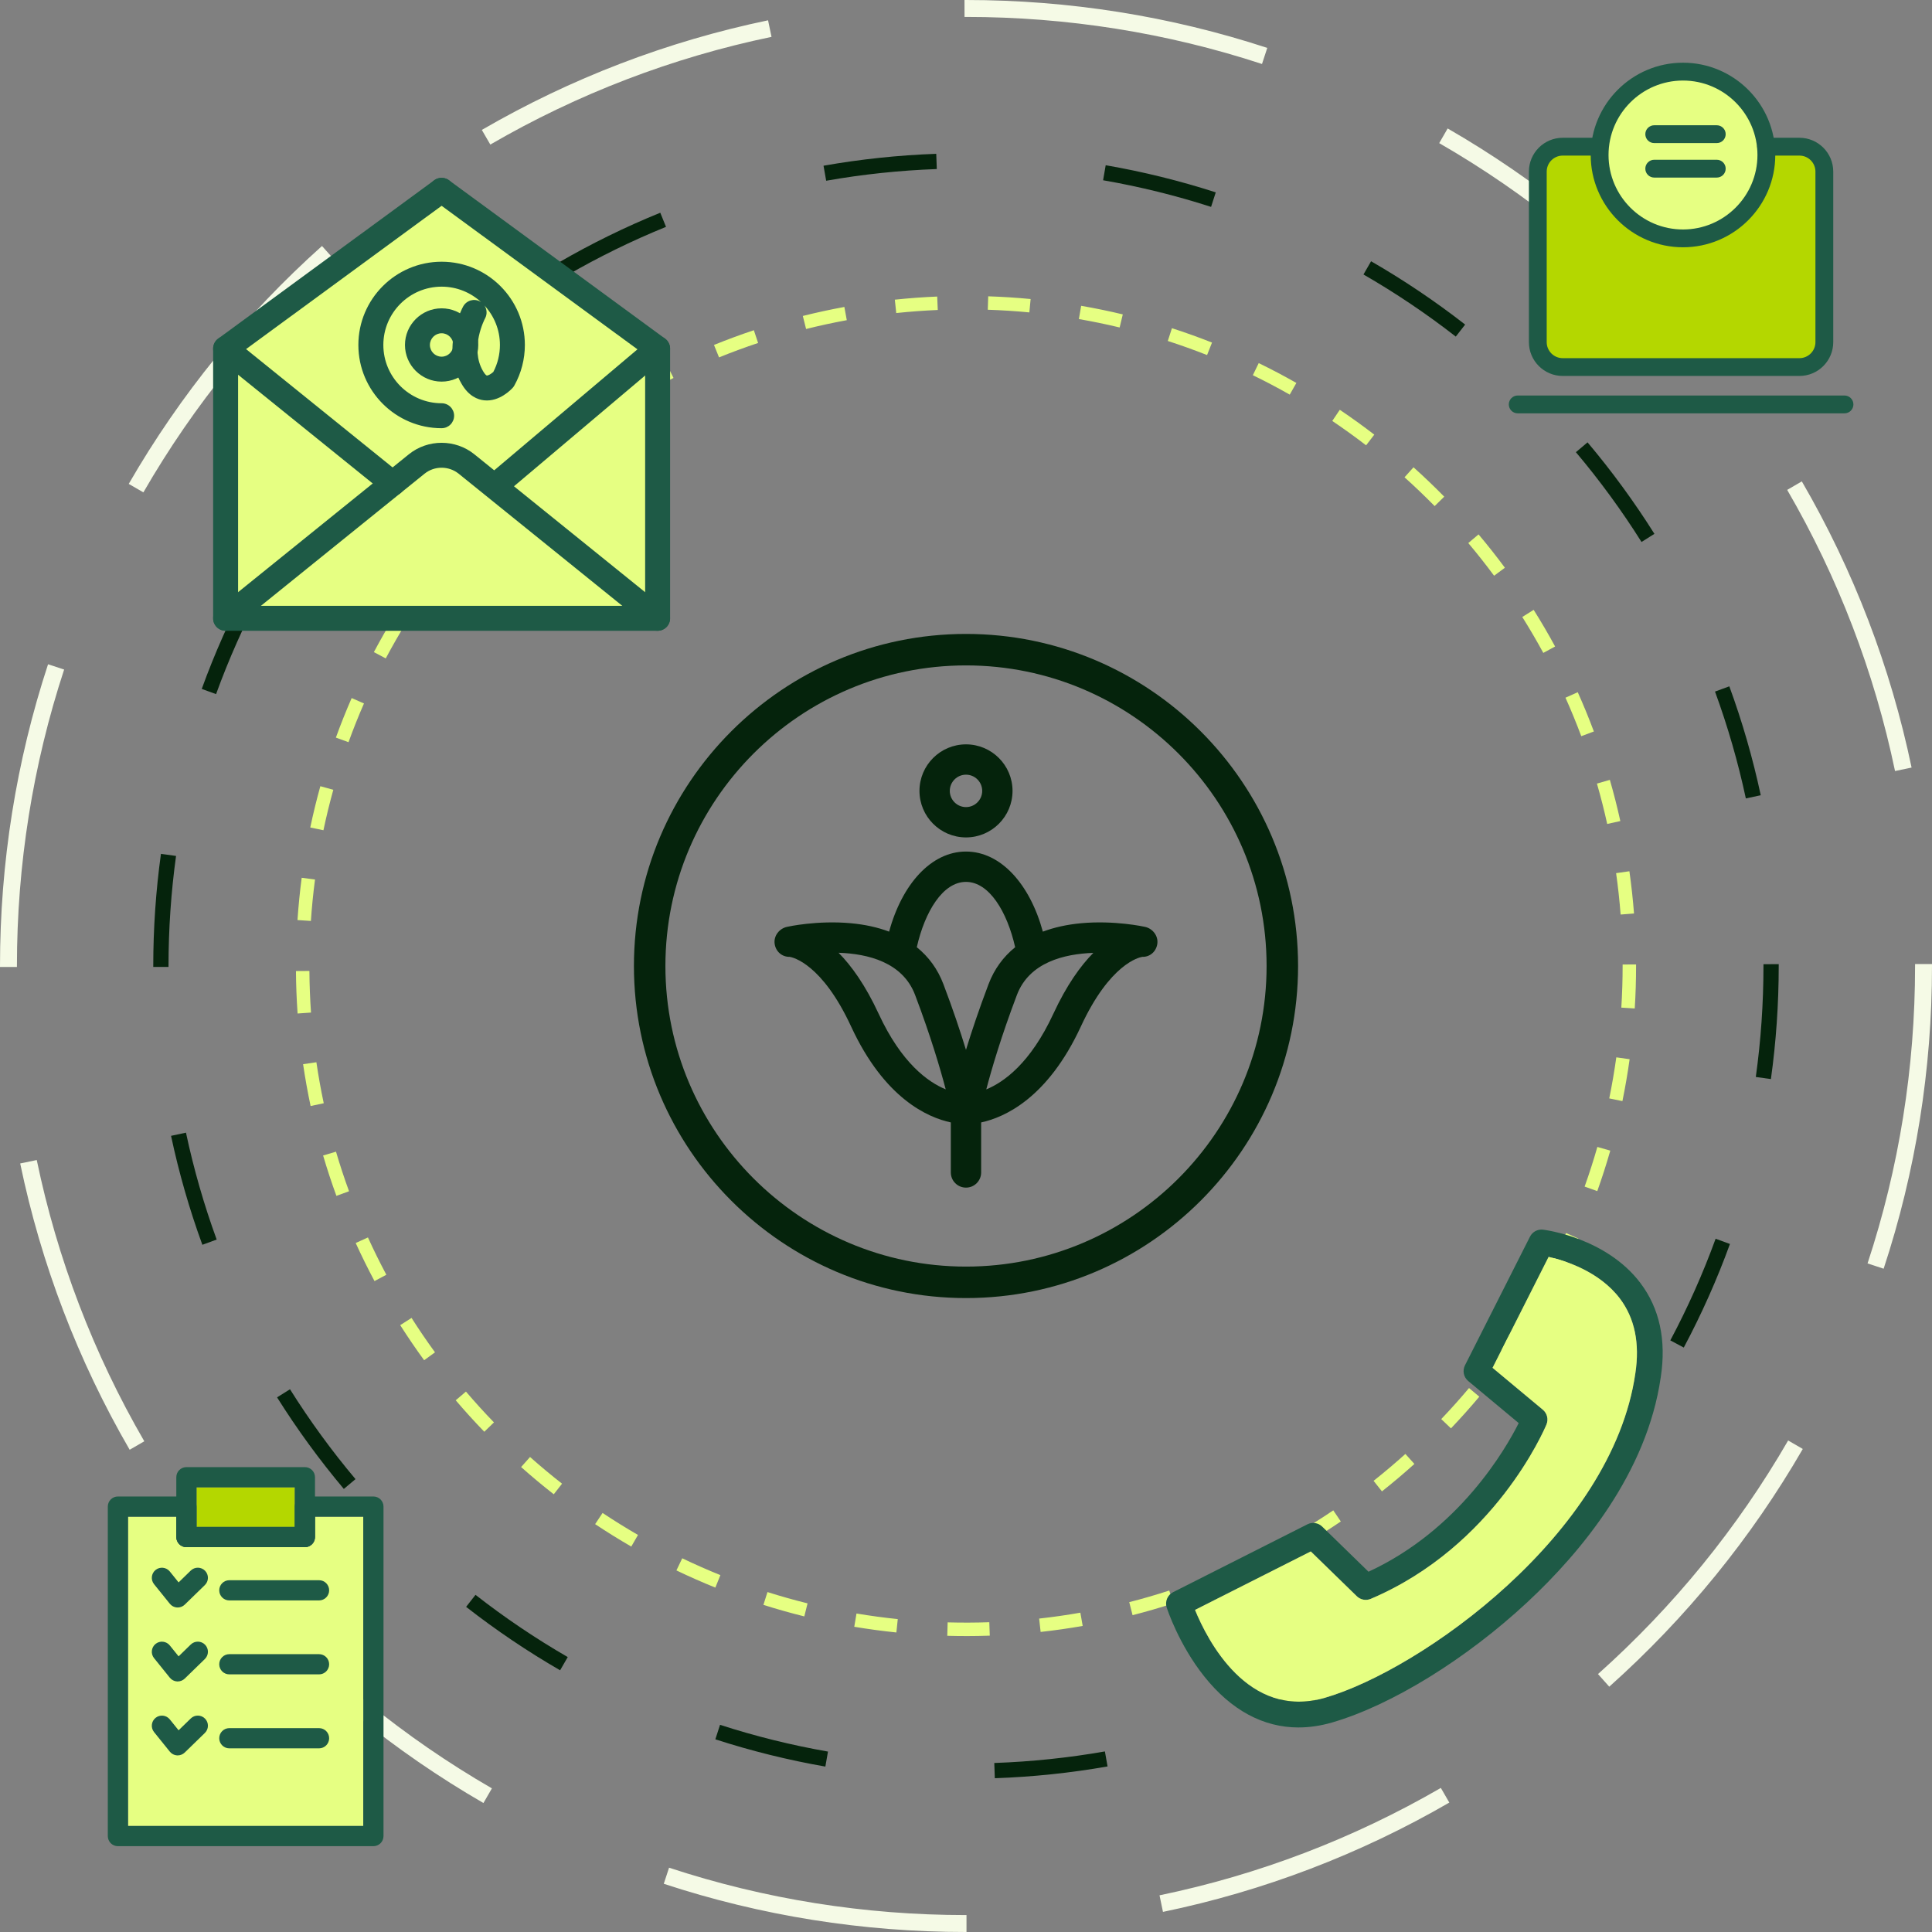 <?xml version="1.0" encoding="UTF-8"?>
<svg id="Layer_2" data-name="Layer 2" xmlns="http://www.w3.org/2000/svg" viewBox="0 0 1051.32 1051.32">
  <rect x="0" y="0" width="1051.32" height="1051.32" fill="#808080" stroke="none"/>
  <defs>
    <style>
      .cls-1 {
        fill: #f5fae6;
      }

      .cls-2 {
        fill: #e6ff82;
      }

      .cls-3 {
        fill: #05230c;
      }

      .cls-4 {
        fill: #1e5a46;
      }

      .cls-5 {
        fill: #b4d700;
      }
    </style>
  </defs>
  <g id="Artwork">
    <g>
      <g id="Primary_Logo_Black" data-name="Primary Logo Black">
        <g>
          <g>
            <path class="cls-3" d="M525.66,455.69c-13.96,0-25.32-11.36-25.32-25.32s11.36-25.32,25.32-25.32,25.32,11.36,25.32,25.32-11.36,25.32-25.32,25.32ZM525.66,421.55c-4.86,0-8.82,3.96-8.82,8.82s3.96,8.82,8.82,8.82,8.82-3.96,8.82-8.82-3.96-8.82-8.82-8.82Z"/>
            <path class="cls-3" d="M623.1,504.37c-.67-.15-16.63-3.65-34.75-1.99-7.72.71-14.68,2.26-20.87,4.58-7.06-25.91-22.94-43.58-41.83-43.58s-34.77,17.66-41.83,43.58c-6.18-2.33-13.14-3.88-20.87-4.58-18.12-1.66-34.07,1.83-34.75,1.99-4.19.94-7.27,4.94-6.67,9.19.58,4.2,3.98,7.2,8.18,7.12,1.65.26,17.6,3.69,33.44,37.93,18.1,39.13,41.66,49.49,54.25,52.17v27.23c0,4.56,3.69,8.25,8.25,8.25s8.25-3.69,8.25-8.25v-27.23c12.58-2.69,36.14-13.04,54.25-52.17,15.84-34.24,31.78-37.67,33.44-37.93,4.18.14,7.6-2.91,8.18-7.12.59-4.25-2.48-8.26-6.67-9.19ZM525.66,479.89c12.59,0,22.38,16.2,26.75,35.55-6.5,5.25-11.39,11.96-14.47,20.08-5.22,13.78-9.25,25.84-12.29,35.77-3.04-9.93-7.06-21.99-12.29-35.77-3.08-8.12-7.96-14.83-14.47-20.08,4.37-19.35,14.17-35.55,26.75-35.55ZM478.14,551.68c-7.25-15.67-14.85-26.18-21.82-33.22,15.91.52,34.88,5.14,41.62,22.91,8.52,22.46,13.77,40.37,16.68,51.41-9.59-3.93-24.05-14.23-36.48-41.1ZM573.18,551.68c-12.45,26.9-26.92,37.19-36.48,41.12,2.9-11.03,8.16-28.95,16.68-51.42,6.71-17.68,25.66-22.32,41.57-22.86-6.96,7.04-14.54,17.54-21.77,33.17Z"/>
          </g>
          <path class="cls-3" d="M525.66,706.36c-99.64,0-180.7-81.06-180.7-180.7s81.06-180.7,180.7-180.7,180.7,81.06,180.7,180.7-81.06,180.7-180.7,180.7ZM525.66,362.09c-90.19,0-163.57,73.38-163.57,163.57s73.38,163.57,163.57,163.57,163.57-73.38,163.57-163.57-73.38-163.57-163.57-163.57Z"/>
        </g>
      </g>
      <g>
        <path class="cls-1" d="M525.93,1051.32h-.3c-56.19,0-111.53-8.83-164.43-26.24l2.88-8.75c51.97,17.11,106.34,25.78,161.58,25.78h.27v9.21ZM632.84,1040.38l-1.87-9.02c53.87-11.16,105.37-30.82,153.08-58.44l4.61,7.97c-48.56,28.11-100.98,48.13-155.82,59.49ZM263.08,981.14c-48.47-28-92.01-63.41-129.41-105.24l6.86-6.14c36.75,41.1,79.53,75.89,127.15,103.4l-4.61,7.97ZM875.7,917.83l-6.13-6.87c41.12-36.73,75.93-79.49,103.47-127.1l7.97,4.61c-28.03,48.46-63.46,91.98-105.31,129.36ZM70.56,788.9c-28.14-48.54-48.18-100.96-59.57-155.79l9.01-1.87c11.19,53.86,30.88,105.36,58.52,153.05l-7.97,4.62ZM1024.99,690.38l-8.74-2.88c17.16-52.05,25.86-106.5,25.86-161.83v-1.07s9.21-.01,9.21-.01v1.09c0,56.31-8.86,111.73-26.32,164.72ZM9.21,526.2H0v-.52c0-56.14,8.8-111.39,26.15-164.21l8.75,2.87c-17.05,51.9-25.69,106.18-25.69,161.33v.54ZM1031.2,419.56c-11.25-53.85-30.99-105.32-58.68-152.98l7.96-4.63c28.19,48.51,48.29,100.91,59.73,155.73l-9.01,1.88ZM78.02,267.92l-7.97-4.6c27.98-48.49,63.36-92.04,105.17-129.46l6.14,6.86c-41.08,36.77-75.85,79.57-103.34,127.21ZM910.42,181.15c-36.79-41.06-79.61-75.81-127.26-103.27l4.6-7.98c48.5,27.95,92.08,63.31,129.52,105.11l-6.86,6.14ZM266.81,78.66l-4.62-7.96c48.53-28.16,100.93-48.23,155.76-59.65l1.88,9.01c-53.86,11.22-105.34,30.93-153.01,58.6ZM686.73,34.82c-51.82-16.99-106.01-25.61-161.07-25.61h-.8s-.02-9.21-.02-9.21h.81c56.05,0,111.2,8.77,163.95,26.07l-2.87,8.75Z"/>
        <path class="cls-3" d="M541.34,967.64l-.29-8.29c20.18-.7,40.43-2.82,60.2-6.29l1.44,8.17c-20.14,3.54-40.78,5.7-61.35,6.41ZM449.14,961.31c-20.23-3.53-40.37-8.52-59.88-14.84l2.56-7.89c19.13,6.2,38.9,11.1,58.74,14.56l-1.43,8.17ZM691.55,935.75l-3.11-7.69c18.63-7.54,36.91-16.48,54.33-26.57l4.16,7.18c-17.76,10.28-36.39,19.39-55.38,27.08ZM304.79,908.9c-17.76-10.25-34.97-21.87-51.15-34.51l5.11-6.54c15.88,12.41,32.77,23.8,50.19,33.86l-4.15,7.19ZM821.64,854.27l-5.55-6.16c14.96-13.48,29.1-28.13,42.05-43.55l6.35,5.34c-13.19,15.71-27.61,30.64-42.85,44.37ZM187.1,810.22c-13.21-15.71-25.44-32.47-36.33-49.83l7.03-4.41c10.69,17.03,22.68,33.49,35.65,48.9l-6.35,5.34ZM916.24,733.29l-7.32-3.9c9.48-17.79,17.77-36.4,24.65-55.31l7.8,2.84c-7.01,19.28-15.47,38.24-25.13,56.38ZM110.12,677.37c-7.04-19.27-12.77-39.21-17.04-59.29l8.12-1.73c4.19,19.7,9.81,39.27,16.71,58.17l-7.79,2.85ZM963.66,587.19l-8.22-1.14c2.77-19.86,4.17-40.18,4.17-60.38v-1s8.3-.01,8.3-.01v1.01c0,20.59-1.43,41.29-4.25,61.53ZM91.7,526.16h-8.3v-.5c0-20.41,1.41-40.95,4.18-61.02l8.22,1.13c-2.72,19.7-4.1,39.85-4.1,59.89v.5ZM950.02,434.48c-4.21-19.69-9.86-39.26-16.78-58.15l7.79-2.86c7.06,19.26,12.81,39.2,17.1,59.27l-8.11,1.73ZM117.58,377.71l-7.8-2.83c6.99-19.28,15.42-38.26,25.06-56.4l7.33,3.89c-9.46,17.8-17.73,36.42-24.59,55.34ZM893.25,294.92c-10.71-17.02-22.72-33.46-35.71-48.86l6.34-5.35c13.23,15.69,25.47,32.44,36.39,49.79l-7.02,4.42ZM192.86,247.14l-6.36-5.33c13.17-15.72,27.57-30.67,42.8-44.42l5.56,6.16c-14.94,13.5-29.07,28.17-42,43.6ZM792.18,183.16c-15.9-12.39-32.8-23.76-50.23-33.8l4.14-7.19c17.76,10.23,34.99,21.82,51.19,34.45l-5.1,6.54ZM308.12,150.08l-4.17-7.18c17.75-10.3,36.37-19.44,55.35-27.14l3.12,7.69c-18.62,7.56-36.89,16.52-54.3,26.63ZM659.02,112.58c-19.14-6.18-38.91-11.05-58.76-14.49l1.42-8.18c20.23,3.5,40.38,8.47,59.89,14.77l-2.55,7.9ZM449.57,98.35l-1.44-8.17c20.14-3.56,40.78-5.74,61.34-6.48l.3,8.29c-20.18.73-40.43,2.87-60.19,6.36Z"/>
      </g>
      <path class="cls-2" d="M525.66,890.28c-3.38,0-6.81-.05-10.19-.14l.2-7.31c7.53.21,15.18.18,22.67-.08l.26,7.31c-4.28.15-8.64.23-12.94.23ZM487.78,888.33c-7.64-.79-15.35-1.83-22.92-3.1l1.21-7.22c7.41,1.24,14.97,2.27,22.46,3.04l-.75,7.28ZM566.27,888.04l-.81-7.27c7.49-.83,15.03-1.91,22.43-3.21l1.27,7.21c-7.55,1.33-15.26,2.43-22.9,3.27ZM437.68,879.59c-7.45-1.85-14.94-3.96-22.26-6.28l2.21-6.97c7.17,2.27,14.51,4.34,21.81,6.15l-1.76,7.1ZM616.3,878.92l-1.81-7.09c7.29-1.86,14.61-3.99,21.77-6.32l2.26,6.96c-7.3,2.37-14.78,4.54-22.22,6.45ZM389.27,863.91c-7.13-2.88-14.26-6.02-21.19-9.35l3.17-6.6c6.79,3.26,13.78,6.34,20.76,9.16l-2.74,6.78ZM664.56,862.88l-2.79-6.76c6.94-2.86,13.89-5.99,20.64-9.29l3.21,6.57c-6.89,3.37-13.98,6.56-21.07,9.48ZM343.52,841.59c-6.65-3.84-13.26-7.95-19.67-12.21l4.05-6.09c6.27,4.18,12.76,8.2,19.27,11.97l-3.66,6.33ZM710.07,840.27l-3.71-6.31c6.48-3.81,12.93-7.87,19.16-12.09l4.1,6.06c-6.36,4.3-12.94,8.45-19.55,12.33ZM301.34,813.13c-6.05-4.73-12.03-9.71-17.77-14.82l4.86-5.47c5.63,5,11.49,9.89,17.42,14.52l-4.5,5.76ZM752,811.54l-4.55-5.73c5.9-4.67,11.72-9.6,17.31-14.63l4.9,5.44c-5.7,5.14-11.64,10.16-17.66,14.93ZM263.53,779.1c-5.34-5.52-10.57-11.28-15.55-17.12l5.57-4.74c4.88,5.72,10,11.37,15.24,16.78l-5.26,5.09ZM789.56,777.26l-5.29-5.05c5.19-5.44,10.28-11.13,15.12-16.89l5.6,4.7c-4.94,5.88-10.13,11.68-15.43,17.24ZM230.8,740.19c-4.52-6.2-8.9-12.63-13.02-19.1l6.17-3.93c4.04,6.35,8.33,12.64,12.76,18.72l-5.91,4.31ZM822.03,738.1l-5.94-4.27c4.39-6.12,8.64-12.45,12.64-18.83l6.2,3.88c-4.08,6.51-8.42,12.98-12.9,19.22ZM203.79,697.12c-3.61-6.77-7.05-13.74-10.23-20.72l6.66-3.03c3.11,6.84,6.48,13.67,10.02,20.3l-6.45,3.45ZM848.76,694.8l-6.48-3.4c3.5-6.68,6.83-13.55,9.9-20.42l6.68,2.98c-3.13,7.01-6.52,14.03-10.1,20.84ZM183.06,650.74c-2.64-7.21-5.07-14.61-7.24-21.97l7.02-2.07c2.12,7.22,4.51,14.46,7.09,21.53l-6.87,2.51ZM869.18,648.16l-6.89-2.46c2.53-7.08,4.86-14.34,6.93-21.58l7.03,2.01c-2.11,7.39-4.49,14.8-7.07,22.03ZM169.02,601.86c-1.6-7.5-2.97-15.16-4.09-22.77l7.24-1.06c1.09,7.45,2.44,14.95,4,22.31l-7.16,1.52ZM882.86,599.18l-7.17-1.47c1.51-7.37,2.8-14.89,3.84-22.34l7.25,1.01c-1.06,7.6-2.38,15.27-3.92,22.8ZM161.94,551.51c-.54-7.65-.84-15.43-.89-23.11l7.32-.05c.05,7.54.35,15.16.87,22.65l-7.3.51ZM889.56,548.77l-7.3-.46c.47-7.49.71-15.12.71-22.66v-.81s7.32-.02,7.32-.02v.84c0,7.69-.24,15.47-.72,23.11ZM169.18,501.15l-7.3-.49c.52-7.67,1.29-15.41,2.29-23.01l7.25.95c-.98,7.45-1.74,15.04-2.24,22.55ZM881.88,497.66c-.58-7.51-1.41-15.09-2.46-22.53l7.24-1.03c1.07,7.59,1.92,15.32,2.51,22.99l-7.29.57ZM176,451.79l-7.16-1.5c1.58-7.52,3.42-15.08,5.48-22.47l7.05,1.96c-2.01,7.24-3.82,14.65-5.37,22.02ZM874.58,448.37c-1.62-7.35-3.5-14.74-5.59-21.97l7.03-2.03c2.13,7.38,4.05,14.92,5.7,22.42l-7.14,1.58ZM189.65,403.87l-6.88-2.49c2.62-7.23,5.51-14.47,8.59-21.52l6.7,2.93c-3.02,6.91-5.85,14-8.41,21.08ZM860.46,400.59c-2.63-7.04-5.52-14.08-8.59-20.93l6.68-2.99c3.14,7,6.09,14.19,8.77,21.37l-6.85,2.56ZM209.91,358.28l-6.46-3.43c3.6-6.78,7.47-13.54,11.51-20.09l6.23,3.84c-3.95,6.42-7.75,13.04-11.28,19.69ZM839.81,355.29c-3.59-6.6-7.44-13.18-11.44-19.55l6.19-3.89c4.09,6.5,8.01,13.21,11.67,19.95l-6.43,3.49ZM236.32,315.98l-5.92-4.3c4.51-6.21,9.28-12.37,14.18-18.29l5.64,4.66c-4.8,5.8-9.48,11.83-13.9,17.92ZM813.03,313.29c-4.48-6.05-9.2-12.03-14.05-17.78l5.59-4.71c4.95,5.87,9.77,11.97,14.34,18.14l-5.88,4.35ZM268.34,277.77l-5.27-5.08c5.33-5.53,10.9-10.96,16.57-16.14l4.94,5.4c-5.55,5.08-11.01,10.4-16.24,15.82ZM780.67,275.39c-5.27-5.37-10.78-10.64-16.38-15.67l4.89-5.44c5.72,5.13,11.34,10.51,16.72,15.99l-5.22,5.12ZM305.33,244.36l-4.52-5.76c6.04-4.74,12.31-9.34,18.63-13.69l4.14,6.03c-6.2,4.26-12.34,8.77-18.26,13.41ZM743.37,242.32c-5.97-4.59-12.16-9.05-18.4-13.26l4.09-6.07c6.37,4.29,12.69,8.84,18.78,13.53l-4.46,5.8ZM346.57,216.41l-3.67-6.33c6.64-3.85,13.48-7.54,20.34-10.96l3.26,6.55c-6.72,3.35-13.43,6.96-19.94,10.74ZM701.83,214.74c-6.55-3.72-13.3-7.28-20.08-10.57l3.2-6.58c6.91,3.36,13.8,6.99,20.49,10.79l-3.61,6.36ZM391.27,194.49l-2.75-6.78c7.11-2.89,14.42-5.59,21.7-8.02l2.31,6.94c-7.14,2.38-14.29,5.02-21.26,7.85ZM656.84,193.21c-7.02-2.77-14.21-5.35-21.37-7.66l2.25-6.96c7.31,2.36,14.65,4.99,21.81,7.82l-2.69,6.8ZM438.64,179.03l-1.78-7.1c7.44-1.86,15.05-3.51,22.61-4.9l1.32,7.2c-7.4,1.36-14.86,2.97-22.15,4.8ZM609.28,178.2c-7.31-1.75-14.78-3.29-22.2-4.58l1.25-7.21c7.57,1.31,15.19,2.88,22.65,4.67l-1.71,7.11ZM487.7,170.35l-.77-7.28c7.62-.8,15.38-1.38,23.06-1.7l.31,7.31c-7.53.32-15.14.88-22.6,1.67ZM560.13,170c-7.48-.72-15.09-1.2-22.62-1.45l.24-7.31c7.68.25,15.45.75,23.08,1.48l-.7,7.28Z"/>
      <g>
        <path class="cls-2" d="M69.66,993.62h128.02v-168.28h-26.27v11.07c0,3.04-2.46,5.5-5.5,5.5h-64.47c-3.04,0-5.5-2.46-5.5-5.5v-11.07h-26.27v168.28Z"/>
        <rect class="cls-5" x="106.94" y="809.35" width="53.47" height="21.55"/>
        <g>
          <path class="cls-4" d="M203.19,1004.62H64.16c-3.04,0-5.5-2.46-5.5-5.5v-179.29c0-3.04,2.46-5.5,5.5-5.5h37.28c3.04,0,5.5,2.46,5.5,5.5v11.07h53.47v-11.07c0-3.04,2.46-5.5,5.5-5.5h37.28c3.04,0,5.5,2.46,5.5,5.5v179.29c0,3.04-2.46,5.5-5.5,5.5ZM69.66,993.62h128.02v-168.28h-26.27v11.07c0,3.04-2.46,5.5-5.5,5.5h-64.47c-3.04,0-5.5-2.46-5.5-5.5v-11.07h-26.27v168.28Z"/>
          <path class="cls-4" d="M165.91,841.9h-64.47c-3.04,0-5.5-2.46-5.5-5.5v-32.55c0-3.04,2.46-5.5,5.5-5.5h64.47c3.04,0,5.5,2.46,5.5,5.5v32.55c0,3.04-2.46,5.5-5.5,5.5ZM106.94,830.9h53.47v-21.55h-53.47v21.55Z"/>
          <path class="cls-4" d="M96.69,874.74c-.11,0-.22,0-.33,0-1.55-.09-2.98-.84-3.95-2.04l-8.58-10.65c-1.91-2.37-1.53-5.83.83-7.74,2.37-1.91,5.83-1.53,7.74.83l4.79,5.94,6.62-6.44c2.18-2.12,5.66-2.07,7.78.11,2.12,2.18,2.07,5.66-.11,7.78l-10.95,10.65c-1.03,1-2.41,1.56-3.84,1.56Z"/>
          <path class="cls-4" d="M173.61,870.89h-48.81c-3.04,0-5.5-2.46-5.5-5.5s2.46-5.5,5.5-5.5h48.81c3.04,0,5.5,2.46,5.5,5.5s-2.46,5.5-5.5,5.5Z"/>
          <path class="cls-4" d="M96.69,914.98c-.11,0-.22,0-.33,0-1.55-.09-2.98-.84-3.95-2.04l-8.58-10.65c-1.91-2.37-1.53-5.83.83-7.74,2.37-1.91,5.83-1.53,7.74.83l4.79,5.94,6.62-6.44c2.18-2.12,5.66-2.07,7.78.11,2.12,2.18,2.07,5.66-.11,7.78l-10.95,10.65c-1.03,1-2.41,1.56-3.84,1.56Z"/>
          <path class="cls-4" d="M173.61,911.13h-48.81c-3.04,0-5.5-2.46-5.5-5.5s2.46-5.5,5.5-5.5h48.81c3.04,0,5.5,2.46,5.5,5.5s-2.46,5.5-5.5,5.5Z"/>
          <path class="cls-4" d="M96.69,955.22c-.11,0-.22,0-.33,0-1.55-.09-2.98-.84-3.95-2.04l-8.58-10.65c-1.91-2.37-1.53-5.83.83-7.74,2.37-1.91,5.83-1.53,7.74.83l4.79,5.94,6.62-6.44c2.18-2.12,5.66-2.07,7.78.11,2.12,2.18,2.07,5.66-.11,7.78l-10.95,10.65c-1.03,1-2.41,1.56-3.84,1.56Z"/>
          <path class="cls-4" d="M173.61,951.38h-48.81c-3.04,0-5.5-2.46-5.5-5.5s2.46-5.5,5.5-5.5h48.81c3.04,0,5.5,2.46,5.5,5.5s-2.46,5.5-5.5,5.5Z"/>
        </g>
      </g>
      <g>
        <rect class="cls-5" x="839.18" y="82.21" width="150.79" height="114.61"/>
        <circle class="cls-2" cx="915.82" cy="84.34" r="43.29"/>
        <path class="cls-4" d="M979.18,204.58h-128.81c-10.15,0-18.4-8.26-18.4-18.4v-92.81c0-10.15,8.26-18.4,18.4-18.4h18.18c2.68,0,4.85,2.17,4.85,4.85s-2.17,4.85-4.85,4.85h-18.18c-4.8,0-8.71,3.91-8.71,8.71v92.81c0,4.8,3.91,8.71,8.71,8.71h128.81c4.8,0,8.71-3.91,8.71-8.71v-92.81c0-4.8-3.91-8.71-8.71-8.71h-18.15c-2.68,0-4.85-2.17-4.85-4.85s2.17-4.85,4.85-4.85h18.15c10.15,0,18.4,8.26,18.4,18.4v92.81c0,10.15-8.26,18.4-18.4,18.4Z"/>
        <path class="cls-4" d="M1003.7,224.92h-177.82c-2.68,0-4.85-2.17-4.85-4.85s2.17-4.85,4.85-4.85h177.82c2.68,0,4.85,2.17,4.85,4.85s-2.17,4.85-4.85,4.85Z"/>
        <path class="cls-4" d="M915.82,134.56c-27.69,0-50.22-22.53-50.22-50.22s22.53-50.22,50.22-50.22,50.22,22.53,50.22,50.22-22.53,50.22-50.22,50.22ZM915.82,43.83c-22.34,0-40.52,18.18-40.52,40.52s18.18,40.52,40.52,40.52,40.52-18.18,40.52-40.52-18.18-40.52-40.52-40.52Z"/>
        <path class="cls-4" d="M934.2,77.86h-34.03c-2.68,0-4.85-2.17-4.85-4.85s2.17-4.85,4.85-4.85h34.03c2.68,0,4.85,2.17,4.85,4.85s-2.17,4.85-4.85,4.85Z"/>
        <path class="cls-4" d="M934.2,96.63h-34.03c-2.68,0-4.85-2.17-4.85-4.85s2.17-4.85,4.85-4.85h34.03c2.68,0,4.85,2.17,4.85,4.85s-2.17,4.85-4.85,4.85Z"/>
      </g>
      <g>
        <path class="cls-4" d="M706.63,940.02c-19.22,0-36.72-9.42-51.37-27.83-13.81-17.36-20.12-36.6-20.38-37.41-1.06-3.28.43-6.85,3.51-8.4l73.04-36.9c2.67-1.35,5.9-.85,8.04,1.23l25.22,24.56c49.29-22.77,74.56-66.61,81.73-80.88l-27.47-22.89c-2.51-2.09-3.24-5.63-1.77-8.54l35.39-70.03c1.33-2.63,4.16-4.15,7.1-3.79,1.39.17,34.34,4.45,52.92,28.96,10.48,13.83,14.23,31.1,11.13,51.33-7.53,52.25-43.56,95.34-72.46,122.29-33.39,31.13-74.18,56.27-106.46,65.61-6.2,1.79-12.27,2.68-18.18,2.68ZM650.29,876.05c6.56,16.08,28.69,59.97,70.63,47.83,52.27-15.13,156.37-89.09,168.96-176.5,2.5-16.38-.32-30.06-8.39-40.75-11.24-14.88-30.04-20.71-38.79-22.69l-30.51,60.37,27.35,22.79c2.36,1.96,3.16,5.24,1.98,8.07-1.12,2.69-28.23,66.22-95.59,94.86-2.6,1.11-5.6.54-7.62-1.43l-25.03-24.37-62.99,31.82ZM641.54,872.63h.02-.02Z"/>
        <path class="cls-2" d="M650.29,876.05c6.56,16.08,28.69,59.97,70.63,47.83,52.27-15.13,156.37-89.09,168.96-176.5,2.5-16.38-.32-30.06-8.39-40.75-11.24-14.88-30.04-20.71-38.79-22.69l-30.51,60.37,27.35,22.79c2.36,1.96,3.16,5.24,1.98,8.07-1.12,2.69-28.23,66.22-95.59,94.86-2.6,1.11-5.6.54-7.62-1.43l-25.03-24.37-62.99,31.82Z"/>
      </g>
      <g>
        <polygon class="cls-2" points="240.31 338.21 353.58 338.21 353.58 185.27 240.31 103.73 122.62 189.45 122.62 336.54 240.31 338.21"/>
        <g>
          <path class="cls-4" d="M357.84,343.25c-1.5,0-3-.49-4.26-1.51l-103.98-83.96c-5.39-4.35-13.21-4.35-18.59,0l-103.98,83.96c-2.91,2.36-7.19,1.9-9.55-1.02-2.36-2.92-1.9-7.19,1.02-9.55l103.98-83.96c10.33-8.34,25.32-8.34,35.65,0l103.98,83.96c2.92,2.36,3.37,6.63,1.02,9.55-1.34,1.66-3.3,2.52-5.29,2.52Z"/>
          <path class="cls-4" d="M357.85,343.25H122.77c-3.75,0-6.79-3.04-6.79-6.79v-146.74c0-2.62,1.5-5,3.86-6.13,2.36-1.13,5.16-.8,7.19.84l90.87,73.37c2.92,2.36,3.37,6.63,1.02,9.55-2.35,2.92-6.63,3.37-9.55,1.02l-79.81-64.45v125.75h221.5v-139.95c0-3.75,3.04-6.79,6.79-6.79s6.79,3.04,6.79,6.79v146.74c0,3.75-3.04,6.79-6.79,6.79Z"/>
          <path class="cls-4" d="M122.77,196.51c-2.09,0-4.15-.96-5.48-2.78-2.22-3.02-1.56-7.27,1.46-9.49l117.54-86.15c3.02-2.21,7.27-1.56,9.49,1.46,2.22,3.02,1.56,7.27-1.46,9.49l-117.54,86.15c-1.21.88-2.61,1.31-4.01,1.31Z"/>
          <path class="cls-4" d="M270.97,269.88c-1.93,0-3.85-.82-5.19-2.41-2.42-2.86-2.06-7.15.81-9.57l80.29-67.81-110.58-81.05c-3.02-2.22-3.68-6.47-1.46-9.49,2.22-3.03,6.47-3.68,9.49-1.46l117.54,86.15c1.68,1.23,2.7,3.16,2.77,5.24.07,2.08-.82,4.08-2.4,5.42l-86.88,73.37c-1.27,1.08-2.83,1.6-4.38,1.6Z"/>
          <g>
            <path class="cls-4" d="M240.31,207.66c-11,0-19.94-8.95-19.94-19.94s8.95-19.94,19.94-19.94,19.94,8.95,19.94,19.94-8.95,19.94-19.94,19.94ZM240.31,181.35c-3.51,0-6.37,2.86-6.37,6.37s2.86,6.37,6.37,6.37,6.37-2.86,6.37-6.37-2.86-6.37-6.37-6.37Z"/>
            <path class="cls-4" d="M240.31,233.02c-24.98,0-45.3-20.32-45.3-45.3s20.32-45.3,45.3-45.3,45.3,20.32,45.3,45.3c0,7.73-1.98,15.36-5.73,22.07-.25.44-.54.85-.87,1.22-.71.79-7.18,7.73-15.55,6.83-3.49-.37-8.46-2.25-12.33-9.06-11.34-19.29.41-41.11.91-42.03,1.81-3.28,5.93-4.48,9.22-2.68.19.1.37.22.55.33-5.66-5.22-13.21-8.41-21.49-8.41-17.49,0-31.72,14.23-31.72,31.72s14.23,31.72,31.72,31.72c3.75,0,6.79,3.04,6.79,6.79s-3.04,6.79-6.79,6.79ZM263.94,173.27c-.13.24-8.49,16.09-1.07,28.71,1.09,1.91,1.87,2.35,2.03,2.36.71.09,2.34-.85,3.55-1.95,2.35-4.5,3.59-9.55,3.59-14.67,0-8.3-3.2-15.86-8.44-21.52,1.39,2.04,1.61,4.76.35,7.07Z"/>
          </g>
        </g>
      </g>
    </g>
  </g>
</svg>